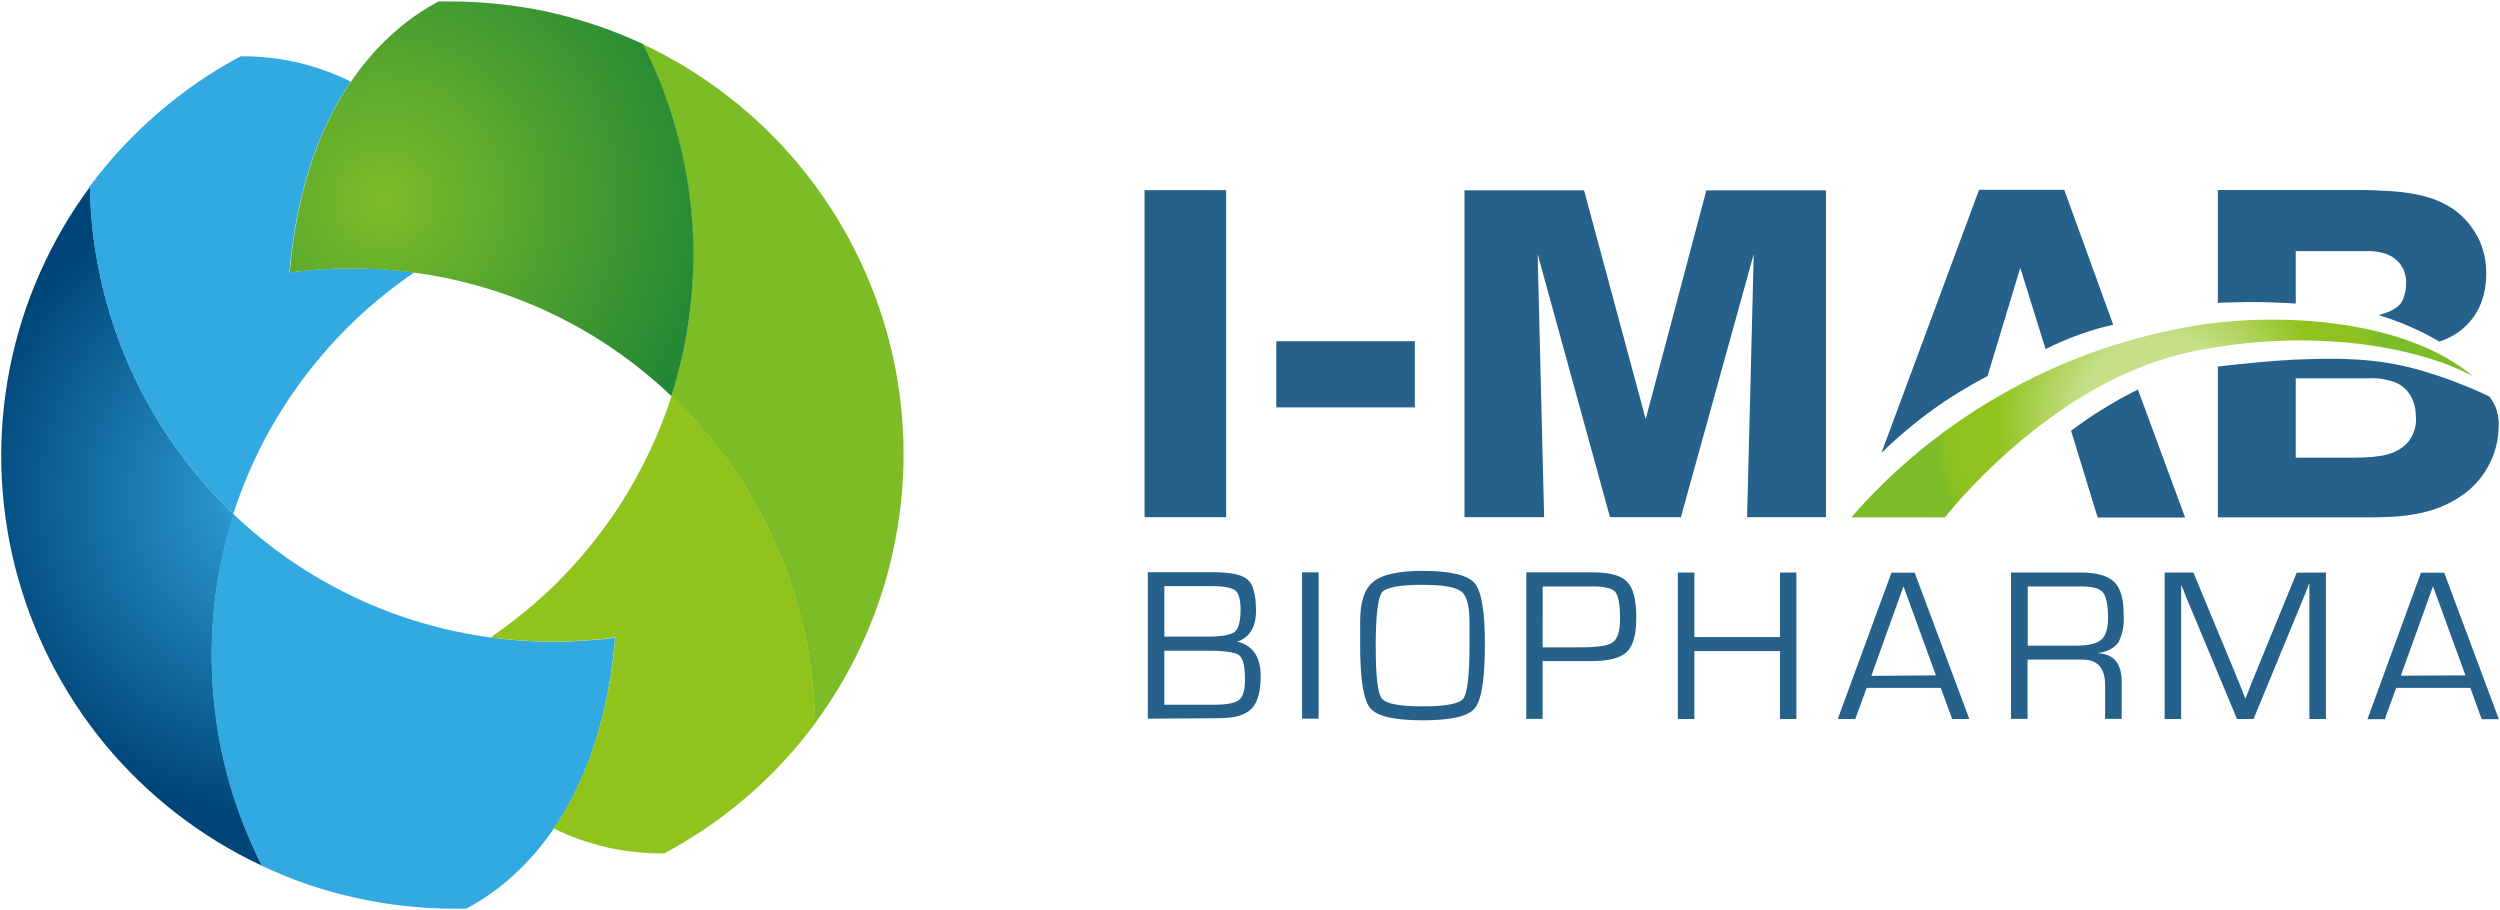 <svg version="1.2" xmlns="http://www.w3.org/2000/svg" viewBox="0 0 1541 561" width="1541" height="561">
	<title>imab-logo (1)-svg</title>
	<defs>
		<radialGradient id="g1" cx="1332.8" cy="257.9" r="142.2" gradientUnits="userSpaceOnUse">
			<stop offset=".35" stop-color="#c6e08a"/>
			<stop offset=".72" stop-color="#91c31e"/>
			<stop offset=".89" stop-color="#8fc21f"/>
			<stop offset=".95" stop-color="#88c022"/>
			<stop offset="1" stop-color="#7cbc28"/>
		</radialGradient>
		<radialGradient id="g2" cx="177.2" cy="306.3" r="199" gradientUnits="userSpaceOnUse">
			<stop offset="0" stop-color="#33a9e1"/>
			<stop offset="1" stop-color="#004578"/>
		</radialGradient>
		<radialGradient id="g3" cx="236" cy="123.2" r="284.9" gradientUnits="userSpaceOnUse">
			<stop offset="0" stop-color="#7cbc28"/>
			<stop offset="1" stop-color="#00743b"/>
		</radialGradient>
	</defs>
	<style>
		.s0 { fill: #26618c } 
		.s1 { fill: url(#g1) } 
		.s2 { fill: url(#g2) } 
		.s3 { fill: #33a9e1 } 
		.s4 { fill: #7cbc27 } 
		.s5 { fill: #91c31d } 
		.s6 { fill: url(#g3) } 
	</style>
	<path id="Layer" fill-rule="evenodd" class="s0" d="m705.5 117.2h50.3v201.6h-50.3zm81.2 93.1h85.4v40.8h-85.4zm265.1-93h73.7v201.5h-48.6l4.1-162.2-44.9 162.2h-43.7l-44.6-162.2 4 162.2h-49.1v-201.5h73.7l38 141zm224.8 148.2q4.8-3.6 9.8-7 5-3.5 10.2-6.6 5.2-3.2 10.5-6.2 5.3-2.9 10.7-5.6l29.1 78.9h-53.9zm-69.1-23.7q-8.7 5.3-16.9 11.3-8.2 5.9-15.9 12.5-7.8 6.5-15 13.6l60.2-162.2h52.5l30.2 83.2q-5.4 1.2-10.8 2.7-5.3 1.6-10.5 3.5-5.3 1.9-10.4 4.1-5.1 2.2-10 4.7l-15.6-50.1-20.2 66.7q-9 4.7-17.6 10zm300.5-8.4q4.5 1.6 8.9 3.4 4.5 1.7 8.8 3.6 4.4 1.9 8.7 4 1.5 1.9 2.7 4 1.2 2.2 1.9 4.6 0.7 2.3 1 4.8 0.3 2.4 0.2 4.8c-0.1 4.4-0.6 8.7-1.7 12.9-1.1 4.2-2.7 8.2-4.8 12-2.1 3.8-4.6 7.3-7.6 10.5-2.9 3.2-6.3 6-9.9 8.3-16.6 11.1-36 12.6-55.4 12.6h-93.7v-93c14.3-1.6 32.2-3.5 46.7-4.2 37.5-1.7 59.4 0.3 85.2 8.7q4.6 1.4 9 3zm-24.4 39.9q1.4-1.5 2.5-3.4 1.1-1.8 1.8-3.8 0.7-2 1.1-4.1 0.3-2.1 0.2-4.2c0-14.9-8.3-20.6-14-22.6q-2-0.6-4-1-2-0.5-4.1-0.8-2-0.2-4.1-0.3-2.1 0-4.1 0.1h-43.8v48.9h35.1c18 0 26.9-2.1 33.4-8.9zm-116.5-86.6v-69.6h82.8c5.4 0 10.9 0 16 0.3 20.9 0.8 43.2 3.5 56.9 21.7q2.4 3.2 4.3 6.7 1.9 3.5 3.1 7.3 1.2 3.8 1.8 7.7 0.6 4 0.5 8c0 26.3-16.8 38-28.9 41.7q-4.4-2.5-9-4.9-4.6-2.3-9.2-4.3-4.7-2.1-9.5-3.8-4.9-1.8-9.7-3.3c9.5-2.4 13.6-5.8 15.1-9.9 1.2-3 1.8-6.2 1.8-9.5 0.1-2-0.1-4.1-0.7-6.1-0.6-2-1.4-3.8-2.6-5.5-1.2-1.7-2.7-3.1-4.4-4.3-1.6-1.2-3.5-2.1-5.5-2.7q-1.4-0.4-2.8-0.7-1.4-0.3-2.9-0.5-1.4-0.2-2.9-0.2-1.5-0.1-2.9 0h-43.3v32.3q-6-0.4-12-0.6-6-0.3-12-0.3-6-0.1-12 0.1-6 0.1-12 0.4z"/>
	<path id="Layer" class="s1" d="m1141.1 318.9h57.8c0 0 65-84.3 152.4-102.2 72.2-14.9 138.6-3.5 173.3 15.4-42.8-36.1-123.2-40.5-177.7-30.3-19.8 3.7-39.2 9-58.1 15.8-18.9 6.9-37.2 15.4-54.7 25.4-17.5 9.9-34.1 21.3-49.7 34-15.6 12.7-30 26.7-43.3 41.9z"/>
	<path id="Layer" fill-rule="evenodd" class="s0" d="m707.5 443v-90.3h39.9c11.1 0 18.3 1.5 21.7 4.6 3.4 3 5.1 9.4 5.1 19.2 0 9.8-3.8 16.4-11.5 19 9.5 2.3 14.4 9.4 14.4 21.2 0 9.6-1.9 16.3-5.7 20.2q-5.7 5.8-19.7 5.8zm10.2-50.6h26.9q12.8 0 16.5-3c2.4-2 3.6-6.6 3.6-13.6 0-6-1.1-10-3.2-11.8-2.1-1.7-6.9-2.7-14.2-2.7h-29.6zm0 42h30.7c7.7 0 12.9-1 15.4-3 2.5-2 3.6-6.2 3.6-12.7q0-12-3.6-14.8c-2.4-1.9-9-2.8-19.7-2.8h-26.4zm84.9-81.6h10.2v90.2h-10.2zm74.3-0.9c17 0 27.7 2.5 32 7.5 4.3 5 6.4 17.4 6.4 37.3 0 21.5-2 34.7-6.2 39.8-4.1 5.1-14.8 7.5-32.2 7.5-17.5 0-28.1-2.5-32.3-7.5q-6.2-7.5-6.2-38.5v-14.9c0-12 2.6-20.1 8.1-24.5 5.4-4.5 15.6-6.7 30.4-6.7zm-0.1 8.6q0 0 0 0 0.1 0 0.1 0zm-25 4.7c-2.4 3.2-3.8 14.1-3.8 32.8 0 18.6 1.2 29.5 3.8 32.6 2.6 3.2 10.8 4.8 25.1 4.8 14.2 0 22.7-1.6 25.1-4.8 2.4-3.2 3.8-14 3.8-32.6v-14.5q0-14.9-5-18.9c-3.8-2.8-11.5-4.1-24-4.1-14.2 0-22.6 1.6-25 4.7zm89 77.9v-90.3h41.4q15.4 0 20.8 5.9c3.9 3.9 5.6 11.3 5.6 22 0 10.8-2 17.4-5.8 21.1-3.8 3.8-11.1 5.7-21.7 5.7h-30.2v35.6zm10.1-44.1h24.2c10.1 0 16.5-1.1 19.2-3.2 2.7-2 4.3-6.8 4.3-14.3q0-13.1-2.9-16.6-2.9-3.4-13.7-3.4h-31.1zm156.4-46.1v90.3h-10.1v-41.9h-52.8v41.9h-10.2v-90.3h10.2v39.8h52.8v-39.8zm89 71.1h-45.7l-7 19.2h-10.8l33.1-90.2h14.3l33.7 90.2h-10.6zm-3-7.7l-20-54.9-19.8 55.2zm46.3 26.8v-90.2h43q14.5 0 20.5 5.7 6 5.7 5.9 20 0.2 2.2 0.1 4.5-0.1 2.2-0.5 4.4-0.4 2.2-1.1 4.4-0.7 2.1-1.7 4.1-1.1 1.4-2.5 2.6-1.4 1.1-3 1.9-1.6 0.8-3.3 1.3-1.8 0.5-3.6 0.6v0.2q14.4 1 14.4 17.4v23.1h-10.2v-20.7q0-15.8-13.7-15.8h-34.1v36.5zm10.3-45.1h29.3c7.7 0 13.1-1.2 15.9-3.6 2.8-2.3 4.3-6.8 4.3-13.3 0-8.2-1.1-13.4-3.2-16-2.1-2.5-6.5-3.6-13.4-3.6h-32.9zm183.8-45.1v90.3h-10.2v-83.1h-0.3l-0.8 2.1c-0.4 1.1-0.7 1.8-0.7 2.1l-1.8 4.2-30.8 74.7h-10.2l-30.8-73.8-1.7-4.2-0.8-2.2q-0.2-0.2-0.3-0.5-0.1-0.2-0.2-0.5-0.1-0.2-0.2-0.5-0.1-0.2-0.1-0.5h-0.3v82.2h-10.2v-90.3h17.7l24.3 58.5 3.9 9.5 1.9 4.7 1.8 4.7h0.3l1.9-4.7c0.9-2.3 1.5-3.9 1.8-4.7l3.8-9.3 24-58.6zm89 71.1h-45.7l-7 19.3h-10.7l33-90.3h14.3l33.7 90.3h-10.6zm-3-7.7l-20-54.9-19.8 55.1z"/>
	<path id="Layer" fill-rule="evenodd" class="s2" d="m144 316.9c-13.7-13-26-27.4-36.9-42.8-10.8-15.5-20.1-31.9-27.7-49.2-7.6-17.3-13.4-35.3-17.4-53.7-4.1-18.5-6.2-37.3-6.5-56.1-24.6 33.2-41.5 71.5-49.5 112-8 40.6-6.8 82.4 3.3 122.4 10.2 40.1 29.1 77.4 55.4 109.3 26.4 31.8 59.4 57.4 96.9 74.9-8.4-16.6-15.2-33.9-20.3-51.9-5-17.9-8.3-36.2-9.8-54.8-1.5-18.5-1.2-37.2 0.9-55.7 2.2-18.5 6.1-36.7 11.8-54.4z"/>
	<path id="Layer" fill-rule="evenodd" class="s3" d="m216.3 50.2q0 0.1 0 0.1 0.1 0.1 0.2 0.1zm-16.1-6.7q-8.3-3-16.9-5-8.6-2-17.4-2.9-8.8-1-17.6-0.9-13.7 7.3-26.5 16.1-12.7 8.8-24.5 18.9-11.7 10.1-22.2 21.4-10.6 11.4-19.8 23.8c0.3 18.9 2.5 37.7 6.5 56.1 4 18.4 9.8 36.4 17.4 53.7 7.6 17.3 16.9 33.8 27.7 49.2 10.9 15.5 23.2 29.8 36.9 42.8 4.9-15 11-29.6 18.2-43.7 7.3-14 15.7-27.4 25.2-40 9.5-12.6 20-24.5 31.4-35.4 11.4-10.9 23.8-20.8 36.8-29.7q-9.6-1.3-19.2-1.9-9.6-0.6-19.3-0.6-9.6 0-19.3 0.6-9.6 0.6-19.2 1.9c4.6-53.8 20-91.4 37.8-117.6q-7.8-3.9-16-6.8zm140.5 352c-18.1 0-36.2-1.7-53.9-5.1-17.8-3.4-35.3-8.5-52.1-15.2-16.8-6.7-32.9-15.1-48.2-24.8-15.2-9.8-29.5-21-42.6-33.5-5.6 17.7-9.5 35.9-11.7 54.4-2.1 18.5-2.4 37.2-0.9 55.7 1.5 18.6 4.8 36.9 9.8 54.8 5.1 18 11.9 35.3 20.3 51.9q13.8 6.5 28.3 11.5 14.5 4.9 29.4 8.2 14.9 3.3 30.1 5 15.2 1.7 30.5 1.7h7.7c29.2-15.4 82.6-58.2 91.8-167q-4.8 0.6-9.6 1.1-4.8 0.4-9.6 0.7-4.8 0.3-9.6 0.5-4.9 0.1-9.7 0.1z"/>
	<path id="Layer" fill-rule="evenodd" class="s4" d="m413.8 244.1c13.7 13 26.1 27.4 36.9 42.8 10.8 15.4 20.1 31.9 27.7 49.2 7.6 17.3 13.4 35.3 17.5 53.7 4 18.4 6.1 37.2 6.4 56.1 24.6-33.2 41.5-71.5 49.4-112.1 8-40.5 6.9-82.3-3.3-122.4-10.2-40-29.1-77.3-55.4-109.2-26.3-31.8-59.4-57.4-96.8-75 8.4 16.6 15.2 34 20.3 51.9 5 17.9 8.3 36.3 9.8 54.9 1.5 18.5 1.2 37.2-0.9 55.7-2.2 18.5-6.1 36.7-11.7 54.4z"/>
	<path id="Layer" fill-rule="evenodd" class="s5" d="m341.3 510.6q7.9 4 16.3 6.9 8.3 2.9 16.9 4.9 8.6 1.9 17.4 2.8 8.7 1 17.6 0.8 13.6-7.3 26.4-16 12.8-8.8 24.5-18.9 11.8-10.1 22.3-21.5 10.6-11.3 19.8-23.8c-0.3-18.8-2.5-37.6-6.5-56-4-18.5-9.9-36.5-17.4-53.7-7.6-17.3-16.9-33.8-27.7-49.2-10.9-15.5-23.2-29.8-36.9-42.8-4.9 15-11 29.6-18.3 43.6-7.2 14.1-15.6 27.5-25.1 40.1-9.5 12.6-20 24.5-31.4 35.4-11.5 10.9-23.8 20.8-36.9 29.7q9.6 1.3 19.2 1.9 9.7 0.7 19.3 0.7 9.7 0 19.3-0.7 9.7-0.6 19.2-1.9c-4.7 53.9-20.1 91.4-38 117.7z"/>
	<path id="Layer" fill-rule="evenodd" class="s6" d="m217 165.5c18.1 0 36.2 1.7 54 5.1 17.8 3.4 35.2 8.5 52 15.2 16.8 6.7 33 15 48.2 24.8 15.2 9.8 29.5 21 42.6 33.5 5.7-17.7 9.6-35.9 11.7-54.4 2.2-18.5 2.5-37.2 1-55.7-1.5-18.6-4.8-37-9.9-54.9-5-17.9-11.8-35.3-20.2-51.9q-13.9-6.5-28.3-11.4-14.5-4.9-29.4-8.3-15-3.3-30.2-4.9-15.2-1.7-30.5-1.7h-7.7c-29.2 15.4-82.5 58.3-91.7 167q4.7-0.6 9.5-1 4.8-0.5 9.6-0.8 4.9-0.3 9.7-0.5 4.8-0.1 9.6-0.1z"/>
</svg>